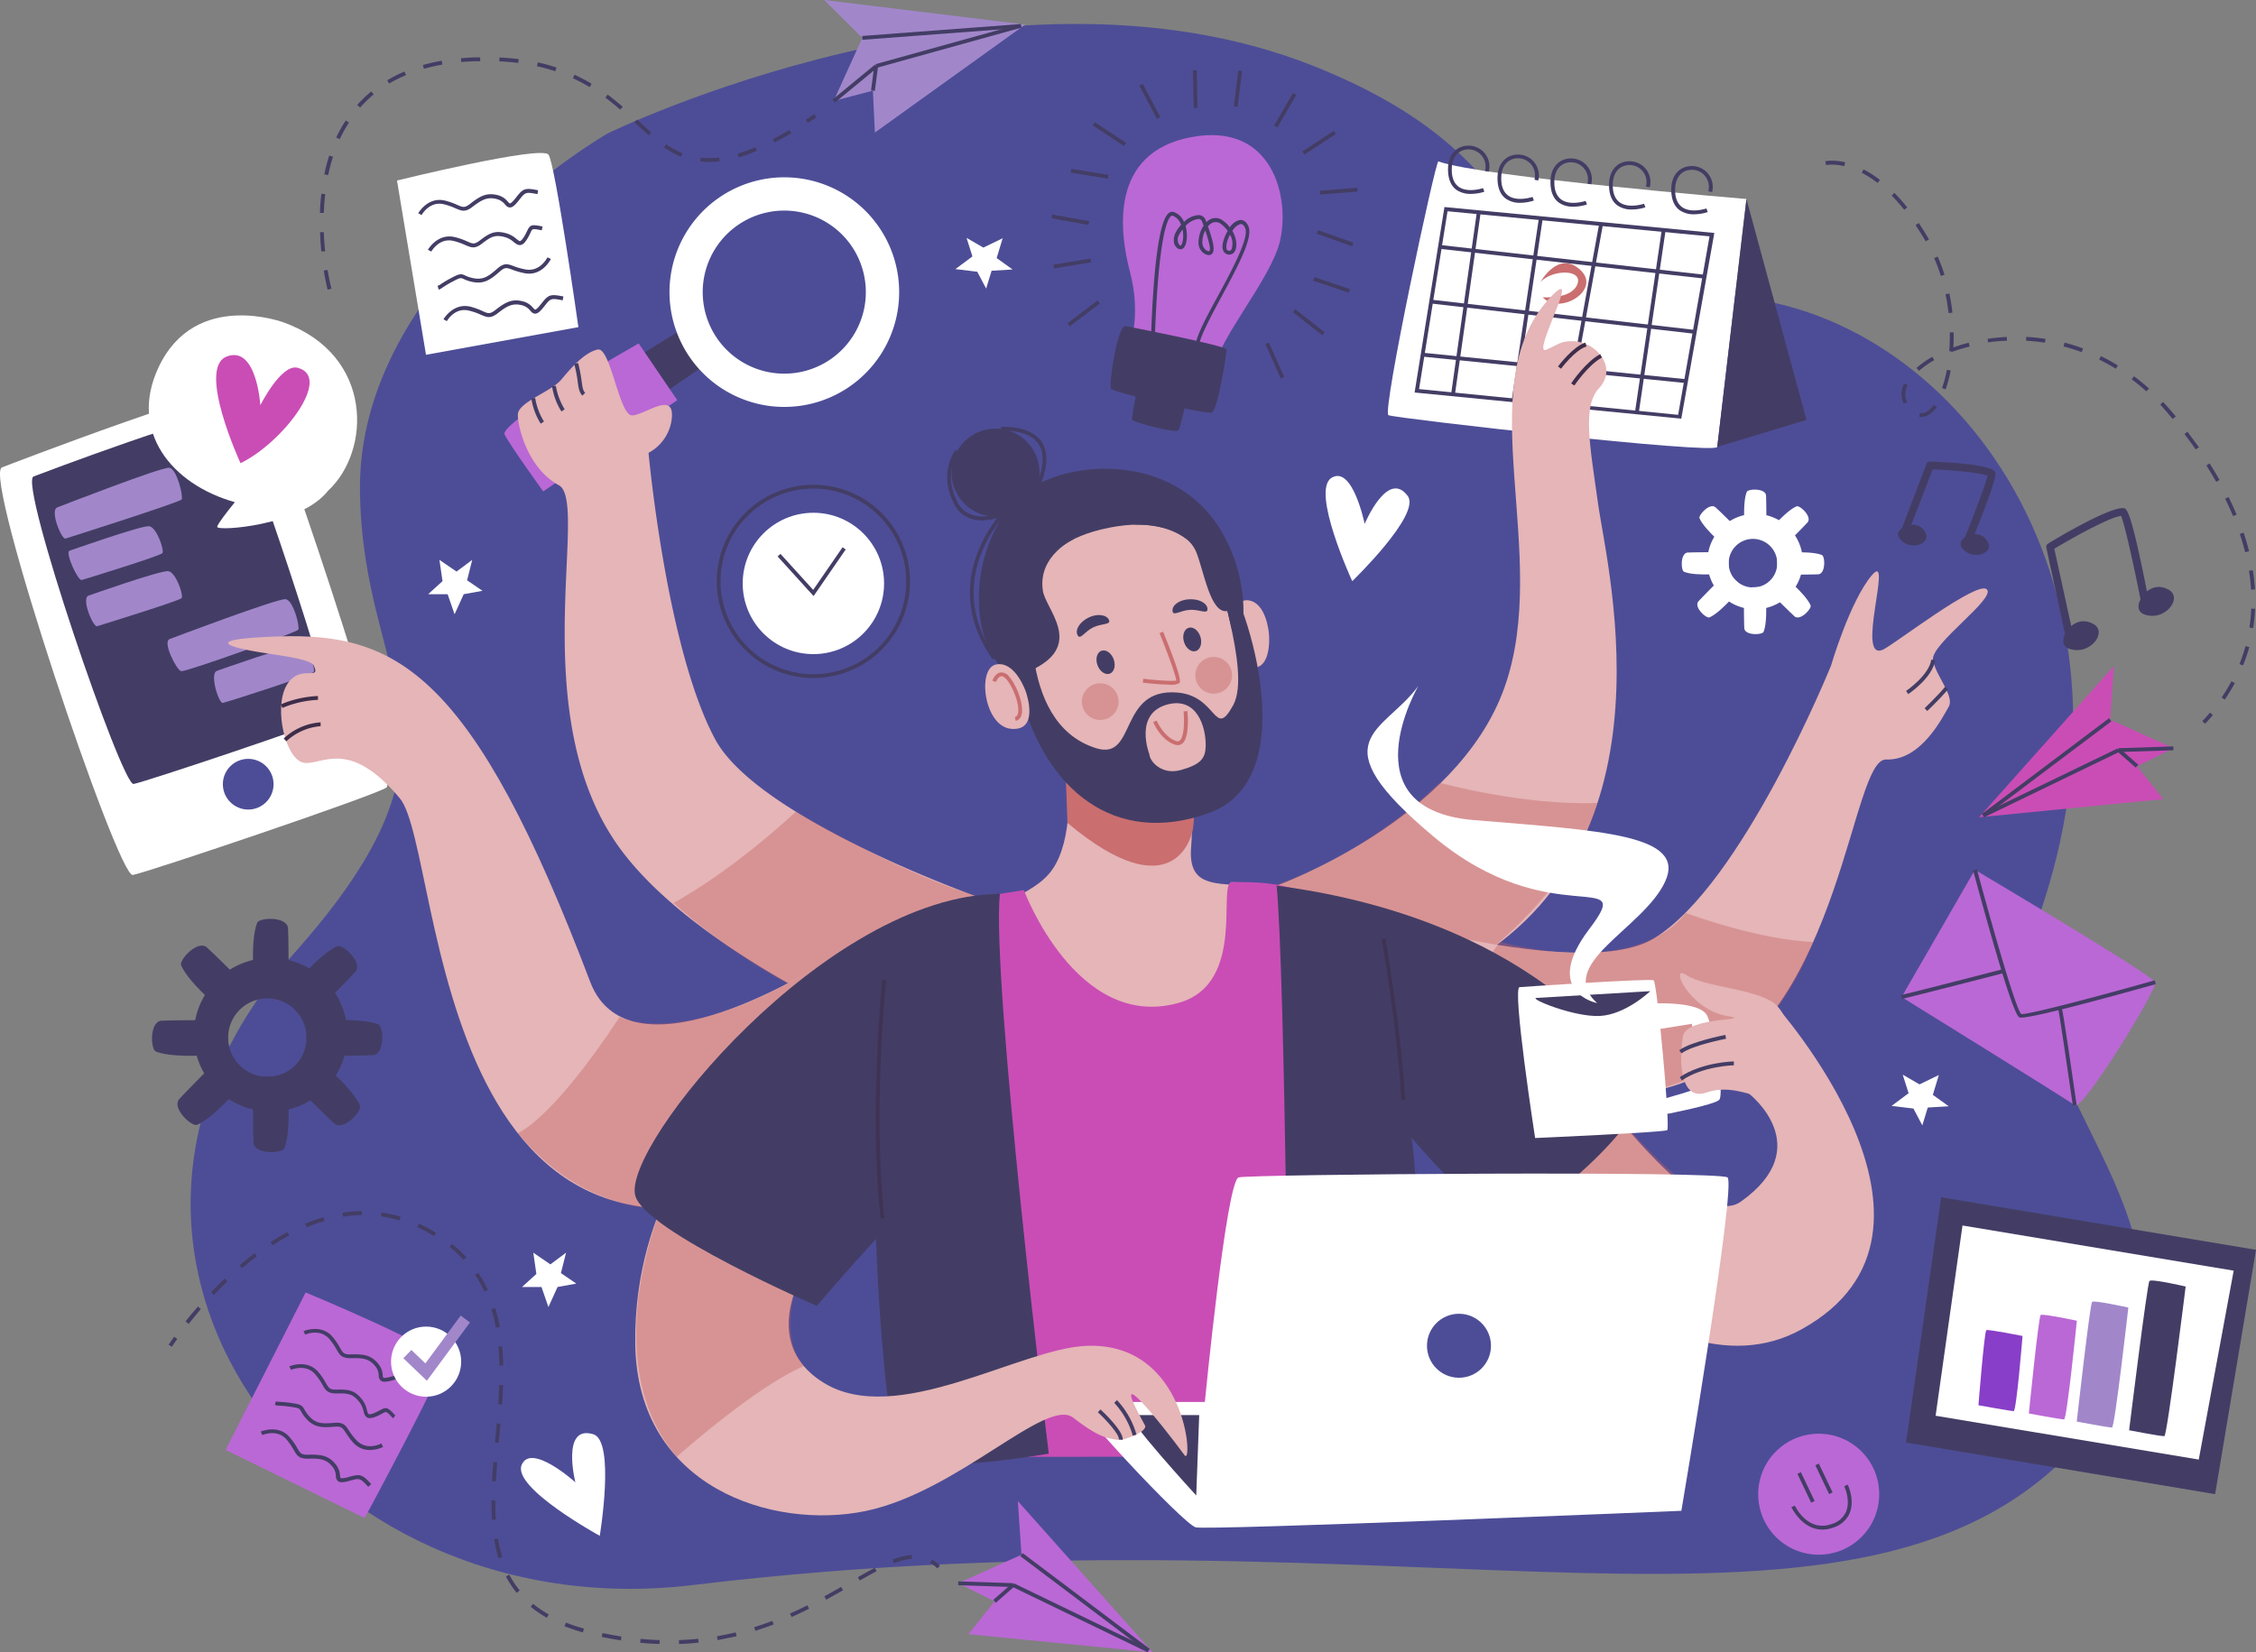 <?xml version="1.0" encoding="UTF-8"?> <svg xmlns="http://www.w3.org/2000/svg" viewBox="0 0 587.25 430.19"><rect x="0" y="0" width="587.25" height="430.19" fill="#808080" stroke="none"/> <defs> <style> .cls-1 { fill: #4d4d97; } .cls-2 { fill: #fff; } .cls-3 { fill: #433d65; } .cls-4 { fill: #ca6e70; } .cls-5 { fill: #ba68d5; } .cls-6 { fill: #883ec8; } .cls-7 { fill: #a187ca; } .cls-8 { fill: #ca4db5; } .cls-9 { fill: #e5b5b7; } .cls-10 { fill: #3e2d4a; } .cls-11 { fill: #c05c5d; opacity: 0.38; } .cls-12 { fill: #3f3354; } </style> </defs> <g id="Слой_2" data-name="Слой 2"> <g id="OBJECTS"> <path class="cls-1" d="M158.17,34.74S260.43-15.3,342,17.21c67.69,27,41.23,61.63,100.93,59.82S561.57,145.6,531.63,236c-15.58,47,56.47,86,10.71,138.5-56.85,65.25-173,15.39-362,38.17-99.57,12-172.27-87.66-104-164.23,50.37-56.45,17.83-68.6,17.36-120.95C93.27,71.94,158.17,34.74,158.17,34.74Z"></path> <g> <g> <path class="cls-2" d="M454.61,51.81,447,116.35c-.24,2.09-83.84-7.45-85.58-8.25s12.25-66.35,13-66.08C385.78,46.11,454.61,51.81,454.61,51.81Z"></path> <polygon class="cls-3" points="470.25 109.33 454.61 51.81 447.02 116.35 470.25 109.33"></polygon> <path class="cls-3" d="M382.88,50.48a6.43,6.43,0,0,1-3.68-1c-1.47-1-2.23-2.78-2.27-5.22-.06-3.72,1.81-5.23,2.93-5.8a5.55,5.55,0,0,1,5.75.59,5.46,5.46,0,0,1,1.93,5.65l-1-.19a4.44,4.44,0,0,0-6.24-5.16c-1.58.8-2.43,2.54-2.39,4.9,0,2.09.65,3.57,1.84,4.41,2.37,1.65,6.26.33,6.3.31l.33.95A11.77,11.77,0,0,1,382.88,50.48Z"></path> <path class="cls-3" d="M395.76,52.8a6.33,6.33,0,0,1-3.67-1c-1.47-1-2.24-2.78-2.28-5.21-.06-3.73,1.81-5.24,2.94-5.81a5.55,5.55,0,0,1,5.75.59A5.49,5.49,0,0,1,400.42,47l-1-.2a4.44,4.44,0,0,0-6.24-5.15c-1.58.8-2.43,2.53-2.39,4.89,0,2.09.66,3.58,1.85,4.41,2.36,1.65,6.26.33,6.3.32l.33.94A11.79,11.79,0,0,1,395.76,52.8Z"></path> <path class="cls-3" d="M409.56,53.81a6.34,6.34,0,0,1-3.68-1c-1.47-1-2.24-2.78-2.28-5.21-.06-3.73,1.82-5.24,2.94-5.81a5.55,5.55,0,0,1,5.75.59A5.44,5.44,0,0,1,414.21,48l-1-.2A4.44,4.44,0,0,0,407,42.68c-1.58.79-2.43,2.53-2.39,4.89,0,2.09.66,3.58,1.85,4.41,2.37,1.66,6.26.33,6.3.32l.33.94A11.77,11.77,0,0,1,409.56,53.81Z"></path> <path class="cls-3" d="M424.8,54.54a6.34,6.34,0,0,1-3.68-1c-1.47-1-2.24-2.78-2.28-5.21-.06-3.73,1.82-5.24,2.94-5.81a5.58,5.58,0,0,1,5.75.59,5.47,5.47,0,0,1,1.92,5.66l-1-.2a4.44,4.44,0,0,0-6.24-5.15c-1.58.79-2.43,2.53-2.39,4.89,0,2.09.66,3.58,1.85,4.41,2.36,1.65,6.26.33,6.3.32l.33.94A11.77,11.77,0,0,1,424.8,54.54Z"></path> <path class="cls-3" d="M441,55.79a6.41,6.41,0,0,1-3.68-1c-1.47-1-2.24-2.79-2.28-5.22-.06-3.73,1.82-5.23,2.94-5.8a5.55,5.55,0,0,1,5.75.58A5.46,5.46,0,0,1,445.68,50l-1-.2a4.48,4.48,0,0,0-1.54-4.66,4.53,4.53,0,0,0-4.7-.49c-1.58.8-2.42,2.54-2.39,4.89,0,2.1.66,3.58,1.85,4.41,2.36,1.66,6.26.33,6.3.32l.33.95A12.14,12.14,0,0,1,441,55.79Z"></path> <path class="cls-3" d="M437.65,109l-69.42-6.81L376,53.9l70.25,6.75Zm-68.26-7.7L436.83,108,445,61.54,376.8,55Z"></path> <rect class="cls-3" x="359.1" y="78.79" width="47.59" height="1" transform="matrix(0.14, -0.99, 0.99, 0.14, 249.49, 446.85)"></rect> <rect class="cls-3" x="405.55" y="83.15" width="48.03" height="1" transform="translate(284.36 496.49) rotate(-81.64)"></rect> <rect class="cls-3" x="388.44" y="81.49" width="48.1" height="1" transform="translate(257.76 473.05) rotate(-79.66)"></rect> <rect class="cls-3" x="373.53" y="80.04" width="47.97" height="1" transform="translate(259.2 461.81) rotate(-81.51)"></rect> <rect class="cls-3" x="408.75" y="33.5" width="1" height="69.32" transform="translate(295.76 467.22) rotate(-83.58)"></rect> <rect class="cls-3" x="406.34" y="47.92" width="1" height="69.07" transform="translate(278.53 477.24) rotate(-83.45)"></rect> <rect class="cls-3" x="404.1" y="61.33" width="1" height="68.9" transform="translate(268.85 488.78) rotate(-84.26)"></rect> </g> <path class="cls-4" d="M401,73.4s4.66-8.4,10.36-3.14-5.54,12-9.78,7.12c0,0,7.4.65,9-3.34S404.25,70.05,401,73.4Z"></path> </g> <g> <path class="cls-3" d="M180.05,84.26s-29.45,17.48-28.55,19.42,6.11,9,6.11,9l28.56-19.42Z"></path> <path class="cls-5" d="M166.25,89.41s-36.51,20.63-34.9,23.74,10.05,14.78,10.05,14.78l34.9-23.74Z"></path> <path class="cls-2" d="M228.87,59.23A29.89,29.89,0,1,0,221,100.75,29.88,29.88,0,0,0,228.87,59.23ZM186.6,88a21.23,21.23,0,1,1,29.49,5.61A21.24,21.24,0,0,1,186.6,88Z"></path> </g> <g> <path class="cls-2" d="M103.34,47s37.68-9.29,39.45-6.72,7.77,44.89,7.77,44.89l-39.67,7.2Z"></path> <path class="cls-3" d="M109.74,56l-.87-.49s2.48-4.36,6.94-3.29a18,18,0,0,1,3.25,1.14c1.4.61,1.87.82,3.27-.26,2.57-2,4.36-3.13,7.48-2.22a4.87,4.87,0,0,1,2.35,1.59c.23.24.45.5.59.49s.53-.2,1.49-1.42c1.91-2.44,2.28-2.72,5.84-2l-.18,1c-3.1-.59-3.13-.55-4.81,1.59-1.06,1.35-1.69,1.86-2.3,1.88s-1-.38-1.36-.81a4,4,0,0,0-1.9-1.31c-2.72-.79-4.21.21-6.59,2-1.87,1.44-2.78,1-4.29.38a17.39,17.39,0,0,0-3.07-1.08C111.86,52.27,109.83,55.82,109.74,56Z"></path> <path class="cls-3" d="M116.32,83.61l-.88-.48s2.48-4.36,7-3.29A18,18,0,0,1,125.63,81c1.4.62,1.88.83,3.27-.25,2.58-2,4.37-3.13,7.48-2.22a4.9,4.9,0,0,1,2.36,1.59c.22.24.46.5.58.49s.53-.2,1.49-1.42c1.92-2.44,2.29-2.72,5.85-2l-.19,1c-3.1-.6-3.13-.55-4.81,1.59-1.06,1.35-1.69,1.86-2.3,1.88s-1-.38-1.36-.82a4,4,0,0,0-1.9-1.3c-2.72-.79-4.2.21-6.59,2.05-1.87,1.44-2.77,1-4.28.38a16.49,16.49,0,0,0-3.08-1.08C118.43,79.92,116.4,83.46,116.32,83.61Z"></path> <path class="cls-3" d="M112.27,65.5l-.88-.48s2.48-4.36,7-3.29a18,18,0,0,1,3.24,1.13c1.4.62,1.87.83,3.27-.25,2.59-2,4-2.72,7.07-1.82a6.88,6.88,0,0,1,2.42,1.38c.43.34.81.65,1,.59s.63-.37,1.33-1.64c.21-.4.37-.74.5-1,.78-1.68,1.19-1.71,4-1.16l-.19,1c-2.44-.47-2.44-.47-2.93.6-.14.3-.3.65-.53,1.07-.76,1.39-1.34,2-2,2.15s-1.27-.31-1.88-.79a5.89,5.89,0,0,0-2.07-1.2c-2.69-.78-3.77-.21-6.18,1.65-1.87,1.44-2.77,1-4.28.38a16.76,16.76,0,0,0-3.08-1.08C114.39,61.81,112.35,65.35,112.27,65.5Z"></path> <path class="cls-3" d="M114.2,75.4l-.3-1a2,2,0,0,0,.71-.32,26.62,26.62,0,0,1,3.07-1.82c2-1.07,2.42-1,3.46-.51a8.39,8.39,0,0,0,1.87.63c2.77.63,4.19-.47,6.45-2.45,1.77-1.56,2.71-1.22,4.25-.65a17,17,0,0,0,3.14.88c3.79.66,5.63-3.12,5.65-3.16l.9.43s-2.19,4.51-6.72,3.72a19,19,0,0,1-3.31-.93c-1.44-.53-1.92-.71-3.25.46-2.44,2.14-4.16,3.39-7.33,2.68a9.64,9.64,0,0,1-2.06-.7c-.76-.34-.92-.41-2.58.48a28.84,28.84,0,0,0-3,1.75A2.69,2.69,0,0,1,114.2,75.4Z"></path> </g> <g> <path class="cls-5" d="M79.56,336.49s35.85,14.88,35.75,18-20.38,40.74-20.38,40.74l-36.2-17.74Z"></path> <path class="cls-3" d="M107,360.94c-2.14-2.32-2.19-2.31-4.81-1.58-1.65.46-2.46.49-3,.15a1.85,1.85,0,0,1-.61-1.46,4,4,0,0,0-.75-2.18c-1.72-2.25-3.51-2.33-6.52-2.26-2.36,0-2.86-.81-3.68-2.23a16.92,16.92,0,0,0-1.83-2.7c-2.47-2.92-6.21-1.27-6.36-1.2l-.42-.91s4.58-2,7.54,1.47a17.38,17.38,0,0,1,1.94,2.84c.76,1.33,1,1.79,2.78,1.73,3.25-.07,5.37.07,7.34,2.66a4.94,4.94,0,0,1,1,2.67c0,.33.07.67.17.74s.55.16,2.05-.26c3-.82,3.45-.83,5.91,1.84Z"></path> <path class="cls-3" d="M95.85,387.09c-2.14-2.31-2.19-2.3-4.81-1.57-1.66.46-2.46.49-3,.15a1.81,1.81,0,0,1-.61-1.46,3.94,3.94,0,0,0-.75-2.18c-1.72-2.26-3.51-2.33-6.52-2.26-2.37,0-2.86-.81-3.68-2.24a17.38,17.38,0,0,0-1.83-2.69c-2.48-2.94-6.33-1.22-6.36-1.21l-.42-.91s4.58-2,7.54,1.48A18.05,18.05,0,0,1,77.38,377c.76,1.33,1,1.78,2.78,1.74,3.25-.07,5.37.07,7.34,2.65a5,5,0,0,1,1,2.68c0,.33.07.67.17.74s.55.16,2.05-.26c3-.83,3.45-.83,5.91,1.84Z"></path> <path class="cls-3" d="M102.29,369.24c-1.68-1.82-1.68-1.82-2.72-1.26-.28.16-.63.35-1.06.55-1.43.67-2.27.83-2.89.54s-.84-1-1-1.75a6.09,6.09,0,0,0-1-2.19c-1.7-2.24-2.91-2.41-6-2.34-2.38,0-2.85-.81-3.67-2.24a16.86,16.86,0,0,0-1.84-2.69c-2.47-2.94-6.32-1.23-6.36-1.21l-.42-.91c.05,0,4.59-2,7.54,1.48a17.38,17.38,0,0,1,1.94,2.83c.76,1.33,1,1.78,2.79,1.74,3.27-.07,4.8.15,6.77,2.73a6.71,6.71,0,0,1,1.12,2.54c.15.54.27,1,.5,1.1s.73.08,2-.53c.42-.2.74-.38,1-.52,1.63-.89,2-.67,3.93,1.45Z"></path> <path class="cls-3" d="M96.29,377.51a5.65,5.65,0,0,1-4.22-1.79A17.85,17.85,0,0,1,90,373c-.84-1.28-1.13-1.71-2.89-1.56-3.24.28-5.36.27-7.49-2.19a9.77,9.77,0,0,1-1.25-1.79c-.41-.72-.49-.87-2.35-1.14a27.74,27.74,0,0,0-3.43-.35,2.51,2.51,0,0,1-1.06-.22l.32-.94a1.7,1.7,0,0,0,.76.16,28.17,28.17,0,0,1,3.55.36c2.24.32,2.52.65,3.08,1.64a9,9,0,0,0,1.14,1.63c1.86,2.14,3.64,2.1,6.65,1.84,2.34-.2,2.9.63,3.8,2a16.76,16.76,0,0,0,2,2.57c2.65,2.77,6.28.89,6.43.81l.47.88A7.92,7.92,0,0,1,96.29,377.51Z"></path> </g> <g> <path class="cls-3" d="M70.45,249.4a20,20,0,1,0,20,20A20,20,0,0,0,70.45,249.4Zm-.68,30.92a10.19,10.19,0,1,1,10-10.18A10.08,10.08,0,0,1,69.77,280.32Z"></path> <path class="cls-3" d="M66.37,259s-1.52-13.8.6-18.8c.57-1.32,7.58-1.67,8,1.36.12.81.33,16.83-.12,17.13S66.37,259,66.37,259Z"></path> <path class="cls-3" d="M74.61,280.19S76.13,294,74,299c-.56,1.32-7.58,1.66-8-1.36-.12-.81-.33-16.83.12-17.14S74.61,280.19,74.61,280.19Z"></path> <path class="cls-3" d="M74.17,259.17s8.68-10.83,13.72-12.86c1.34-.54,6.54,4.18,4.7,6.62-.49.65-11.66,12.13-12.2,12S74.17,259.17,74.17,259.17Z"></path> <path class="cls-3" d="M65,280s-8.68,10.82-13.72,12.86c-1.33.54-6.54-4.18-4.7-6.62.49-.66,11.67-12.14,12.2-12S65,280,65,280Z"></path> <path class="cls-3" d="M80.87,274.17s10.82,8.68,12.86,13.72c.54,1.33-4.18,6.54-6.62,4.7-.66-.49-12.14-11.67-12-12.2S80.87,274.17,80.87,274.17Z"></path> <path class="cls-3" d="M60,265s-10.83-8.69-12.86-13.72c-.54-1.34,4.18-6.54,6.62-4.71.65.5,12.13,11.67,12,12.21S60,265,60,265Z"></path> <path class="cls-3" d="M59.34,274.36s-13.79,1.51-18.79-.61c-1.33-.56-1.67-7.58,1.35-8,.81-.11,16.84-.33,17.14.13S59.34,274.36,59.34,274.36Z"></path> <path class="cls-3" d="M79.74,266.12s13.8-1.52,18.8.6c1.32.56,1.67,7.58-1.36,8-.81.11-16.83.33-17.13-.13S79.74,266.12,79.74,266.12Z"></path> </g> <g> <path class="cls-2" d="M456.86,133.78a12.42,12.42,0,1,0,12.42,12.42A12.42,12.42,0,0,0,456.86,133.78Zm-.43,19.16a6.32,6.32,0,1,1,6.19-6.32A6.25,6.25,0,0,1,456.43,152.94Z"></path> <path class="cls-2" d="M454.33,139.71s-.94-8.55.37-11.65c.35-.82,4.7-1,5,.84.07.5.21,10.43-.07,10.62A51.41,51.41,0,0,1,454.33,139.71Z"></path> <path class="cls-2" d="M459.43,152.85s.94,8.55-.37,11.65c-.35.82-4.7,1-5-.84-.08-.5-.21-10.43.07-10.62A51.32,51.32,0,0,1,459.43,152.85Z"></path> <path class="cls-2" d="M459.16,139.83s5.38-6.71,8.5-8c.83-.34,4,2.59,2.92,4.1-.31.41-7.23,7.52-7.57,7.45A50.91,50.91,0,0,1,459.16,139.83Z"></path> <path class="cls-2" d="M453.48,152.73s-5.38,6.71-8.5,8c-.83.34-4.05-2.59-2.92-4.1.31-.4,7.23-7.52,7.57-7.45A50.91,50.91,0,0,1,453.48,152.73Z"></path> <path class="cls-2" d="M463.31,149.12s6.71,5.38,8,8.5c.33.83-2.59,4-4.11,2.92-.4-.31-7.51-7.23-7.45-7.57S463.31,149.12,463.31,149.12Z"></path> <path class="cls-2" d="M450.4,143.44s-6.7-5.38-8-8.5c-.33-.83,2.59-4.05,4.11-2.91.4.3,7.52,7.23,7.45,7.56S450.4,143.44,450.4,143.44Z"></path> <path class="cls-2" d="M450,149.24s-8.54.94-11.64-.38c-.82-.34-1-4.69.84-5,.5-.07,10.43-.2,10.62.08S450,149.24,450,149.24Z"></path> <path class="cls-2" d="M462.61,144.13s8.55-.94,11.65.38c.82.35,1,4.69-.84,5-.5.07-10.43.2-10.62-.08A51.32,51.32,0,0,1,462.61,144.13Z"></path> </g> <g> <path class="cls-3" d="M539,168a1,1,0,0,1-1-.79l-5.33-24.62a1,1,0,0,1,.46-1.06c1.58-1,15.34-9.24,19.41-9.24h.17c.91.06,2,.13,6.91,25.57a1,1,0,0,1-2,.38c-1.71-8.8-4.45-21.53-5.5-23.93-2.9.37-11.77,5.2-17.37,8.56L540,166.83a1,1,0,0,1-.76,1.19Z"></path> <path class="cls-3" d="M538.08,164.11s2.75-4,6.91-1.62c3.4,2-.31,7.15-4.78,6.76C534.76,168.78,538.08,164.11,538.08,164.11Z"></path> <path class="cls-3" d="M557.67,155.18s2.75-4,6.9-1.62c3.4,2-.3,7.15-4.77,6.76C554.35,159.84,557.67,155.18,557.67,155.18Z"></path> </g> <g> <path class="cls-3" d="M511.84,142.65a1,1,0,0,1-.38-.07,1,1,0,0,1-.55-1.31c2.95-7.23,6-15.29,6.44-17.39-2.07-.86-9.14-1.48-14.27-1.68l-6.64,17.31a1,1,0,0,1-1.29.58,1,1,0,0,1-.57-1.29l6.89-18a1,1,0,0,1,1-.64c2.35.08,14.17.56,16.53,2.33.72.54,1.34,1-6.2,19.53A1,1,0,0,1,511.84,142.65Z"></path> <path class="cls-3" d="M496.14,136.89s3.44-1.43,5.1,1.85c1.35,2.69-3.19,4.45-5.89,2.33C492.06,138.49,496.14,136.89,496.14,136.89Z"></path> <path class="cls-3" d="M512.41,139.37s3.44-1.43,5.09,1.85c1.36,2.69-3.18,4.45-5.88,2.33C508.33,141,512.41,139.37,512.41,139.37Z"></path> </g> <g> <path class="cls-5" d="M514.09,226.46,495,259.58s43,26.64,45.08,28.17,21.5-30.18,20.94-32S514.09,226.46,514.09,226.46Z"></path> <path class="cls-3" d="M526.11,264.94a1.18,1.18,0,0,1-.44-.06c-1.86-.77-9-27-12.06-38.29l1-.26c3.71,13.93,10.13,36.47,11.52,37.66,1.53.35,22.14-5.17,34.76-8.76l.27,1C555.81,257.7,530.16,264.94,526.11,264.94Z"></path> <path class="cls-3" d="M495.09,260.07l-.23-1c3.85-.89,26.35-6.7,26.57-6.76l.25,1C521.46,253.37,498.94,259.18,495.09,260.07Z"></path> <path class="cls-3" d="M539.57,287.82c-1.4-9.7-3.56-24.42-3.82-25.23l.46-.15-.13-.53.4.07c.24.17.43.29,4.08,25.7Z"></path> </g> <g> <path class="cls-3" d="M44.73,350.64l-.84-.55s.5-.76,1.44-2.07l.81.59C45.22,349.88,44.73,350.63,44.73,350.64Z"></path> <path class="cls-3" d="M171.69,428c-1.66,0-3.36-.15-5.05-.31l.1-1c1.67.16,3.34.26,5,.31Zm5.06,0,0-1c1.65-.06,3.33-.17,5-.34l.1,1C180.12,427.83,178.42,428,176.75,428Zm-15.12-.92c-1.64-.26-3.31-.56-5-.91l.21-1c1.64.35,3.29.65,4.91.9ZM186.8,427l-.17-1c1.62-.28,3.27-.62,4.88-1l.24,1C190.11,426.34,188.45,426.68,186.8,427Zm-35.06-2a48.16,48.16,0,0,1-4.8-1.62l.37-.93A46.37,46.37,0,0,0,152,424Zm44.88-.41-.3-.95c1.54-.49,3.13-1,4.71-1.64l.36.93C199.79,423.53,198.18,424.09,196.62,424.58Zm-54.27-3.4a28.81,28.81,0,0,1-4.21-2.87l.63-.77a29,29,0,0,0,4.07,2.77Zm63.71-.19-.41-.91c1.47-.65,3-1.38,4.52-2.15l.45.9C209.07,419.6,207.54,420.33,206.06,421Zm9-4.51-.48-.88c1.52-.83,3-1.66,4.37-2.46l.5.87C218.07,414.81,216.6,415.64,215.08,416.48Zm-80.56-1.79a24.76,24.76,0,0,1-2.8-4.27l.88-.46a24.42,24.42,0,0,0,2.7,4.1Zm89.3-3.2-.49-.87c1.83-1.05,3.19-1.8,4.41-2.44l.46.88C227,409.69,225.65,410.44,223.82,411.49Zm8.89-4.51-.36-.94a17.34,17.34,0,0,1,5-1.21l.07,1A16,16,0,0,0,232.71,407ZM129.78,405.7a35.7,35.7,0,0,1-1.15-5l1-.16a34.76,34.76,0,0,0,1.13,4.82Zm-1.71-10c-.09-1.37-.13-2.85-.13-4.38v-.68h1v.67c0,1.51,0,3,.13,4.32Zm1-10.05-1,0c.08-1.51.19-3.15.34-5l1,.08C129.3,382.52,129.19,384.15,129.11,385.65Zm.77-10-1-.09.08-.95c.13-1.34.25-2.7.37-4.05l1,.09c-.11,1.35-.24,2.71-.36,4.05Zm.85-10-1-.06c.12-1.82.2-3.46.26-5l1,0C130.93,362.14,130.85,363.79,130.73,365.61Zm-.7-10.06c0-1.74-.11-3.42-.25-5l1-.09c.14,1.59.23,3.29.26,5Zm-.91-9.92a42.46,42.46,0,0,0-1.17-4.82l1-.29a41.82,41.82,0,0,1,1.19,4.93Zm-80-1-.78-.63c1-1.3,2.13-2.6,3.24-3.88l.75.66C51.27,342,50.19,343.34,49.16,344.63Zm6.58-7.55-.72-.69c1.18-1.23,2.38-2.43,3.58-3.57l.69.73C58.1,334.67,56.91,335.86,55.74,337.08Zm70.44-.89a32.9,32.9,0,0,0-2.44-4.3l.83-.56a32.59,32.59,0,0,1,2.51,4.44ZM63,330.2l-.65-.76c1.31-1.12,2.64-2.19,3.95-3.17l.6.8C65.61,328,64.29,329.09,63,330.2ZM120.67,328a34.3,34.3,0,0,0-3.63-3.36l.62-.78a34.36,34.36,0,0,1,3.74,3.46ZM71,324.21l-.55-.84c1.45-.94,2.92-1.8,4.36-2.58l.48.88C73.86,322.43,72.41,323.29,71,324.21Zm42-2.38q-.87-.54-1.8-1.05c-.85-.47-1.72-.9-2.57-1.3l.41-.91c.88.41,1.77.85,2.64,1.34.63.34,1.25.7,1.84,1.07Zm-33.21-2.3-.39-.92a45.06,45.06,0,0,1,4.79-1.7l.28,1A44.42,44.42,0,0,0,79.77,319.53Zm24.2-1.79a33.89,33.89,0,0,0-4.83-1.06l.14-1a34.61,34.61,0,0,1,5,1.09Zm-14.69-1-.15-1a34.81,34.81,0,0,1,5.07-.43v1A35.89,35.89,0,0,0,89.28,316.78Z"></path> <path class="cls-3" d="M244,408.34a9.88,9.88,0,0,0-1.88-1.45l.51-.86a10.05,10.05,0,0,1,2.06,1.6Z"></path> </g> <path class="cls-3" d="M85.28,75.44c0-.08-.5-1.91-1-5l1-.16c.48,3,1,4.85,1,4.87Zm-1.64-10c-.16-1.68-.28-3.37-.33-5l1,0c0,1.62.17,3.29.33,5Zm.66-10-1,0c0-1.71.18-3.4.36-5l1,.11C84.47,52.12,84.35,53.78,84.3,55.47Zm1.12-9.85-1-.2a47.67,47.67,0,0,1,1.27-4.88l1,.3A45.73,45.73,0,0,0,85.42,45.62Zm99.13-3.42a19.51,19.51,0,0,1-2.31-.13l.12-1a19.68,19.68,0,0,0,2.19.12h0a22.06,22.06,0,0,0,2.66-.16l.13,1a22.33,22.33,0,0,1-2.79.17ZM192.31,41,192,40a44.39,44.39,0,0,0,4.65-1.69l.39.93A48.7,48.7,0,0,1,192.31,41Zm-15-.18a23.83,23.83,0,0,1-4.46-2.44l.57-.83a22.49,22.49,0,0,0,4.27,2.35Zm24.3-3.69-.46-.89c1.39-.72,2.86-1.53,4.35-2.4l.51.86C204.5,35.56,203,36.37,201.61,37.1ZM88.43,36.23l-.91-.42A36.42,36.42,0,0,1,90,31.37l.84.54A35.8,35.8,0,0,0,88.43,36.23Zm80.45-1c-1.16-1-2.3-2.05-3.5-3.15l-.23-.21.68-.74.23.21c1.2,1.1,2.33,2.14,3.47,3.13Zm41.4-3.2-.54-.85c.73-.46,1.46-.94,2.21-1.45l.56.84Zm-48.84-3.49c-1.36-1.18-2.63-2.2-3.86-3.12l.6-.8c1.25.94,2.53,2,3.92,3.17ZM93.75,28,93,27.32a31.86,31.86,0,0,1,3.64-3.52l.64.77A31.6,31.6,0,0,0,93.75,28Zm59.74-5.32a46.77,46.77,0,0,0-4.36-2.31l.42-.91A44.35,44.35,0,0,1,154,21.81Zm-52.19-.91-.51-.86a35.91,35.91,0,0,1,4.51-2.28l.39.93A34,34,0,0,0,101.3,21.75Zm43.24-3.22a47.5,47.5,0,0,0-4.76-1.31l.22-1a49.52,49.52,0,0,1,4.86,1.34Zm-34.19-.62-.28-1c1.57-.44,3.22-.82,4.92-1.12l.17,1A49.06,49.06,0,0,0,110.35,17.91Zm24.56-1.54c-1.58-.2-3.24-.34-4.93-.42l.05-1c1.71.08,3.4.23,5,.43Zm-14.84-.22-.09-1c1.14-.11,2.32-.18,3.51-.23l1.51,0,0,1-1.49,0C122.36,16,121.19,16.05,120.07,16.15Z"></path> <g> <path class="cls-3" d="M505.3,311.71l-9.15,63.86L576.61,389l10.64-63.61Z"></path> <path class="cls-2" d="M510.85,319.06l-7,49.53L572.35,380l9.09-49.18Z"></path> <path class="cls-6" d="M515,365.86s1.53-19.28,2.06-19.55,9.42,1.51,9.42,1.51-1.58,19.57-2.31,19.57S515,365.86,515,365.86Z"></path> <path class="cls-7" d="M540.59,370.11s3.44-30.69,4-31.17,9.43,1.48,9.43,1.48-3.52,31.16-4.25,31.23S540.59,370.11,540.59,370.11Z"></path> <path class="cls-5" d="M528.12,368s2.53-25.27,3.08-25.65,9.42,1.5,9.42,1.5-2.59,25.65-3.32,25.69S528.12,368,528.12,368Z"></path> <path class="cls-3" d="M554.22,372.37s4.71-38.25,5.29-38.87,9.43,1.45,9.43,1.45-4.8,38.84-5.54,38.95S554.22,372.37,554.22,372.37Z"></path> </g> <g> <polygon class="cls-7" points="214.54 0 224.46 9.85 217 26.29 227.22 23.59 227.74 34.51 266.88 6.39 214.54 0"></polygon> <rect class="cls-3" x="224.4" y="7.79" width="41.42" height="1" transform="translate(0.07 18.46) rotate(-4.31)"></rect> <rect class="cls-3" x="215.37" y="21.25" width="14.31" height="1" transform="translate(36.89 146.37) rotate(-39.45)"></rect> <rect class="cls-3" x="227.34" y="11.47" width="39.14" height="1" transform="translate(5.79 66.48) rotate(-15.52)"></rect> <rect class="cls-3" x="224.41" y="19.9" width="6.44" height="1" transform="translate(177.83 243.45) rotate(-82.53)"></rect> </g> <g> <polygon class="cls-5" points="264.95 390.82 265.9 404.77 249.44 412.2 258.89 416.92 252.08 425.46 300.04 430.19 264.95 390.82"></polygon> <rect class="cls-3" x="281.93" y="396.53" width="1" height="41.42" transform="translate(-220.76 391.58) rotate(-52.99)"></rect> <rect class="cls-3" x="256.09" y="405.28" width="1" height="14.31" transform="translate(-164.03 655.37) rotate(-88.12)"></rect> <rect class="cls-3" x="280.85" y="401.62" width="1" height="39.14" transform="translate(-220.31 491.11) rotate(-64.19)"></rect> <rect class="cls-3" x="258.09" y="414.29" width="6.44" height="1" transform="translate(-208.62 275.14) rotate(-41.24)"></rect> </g> <g> <polygon class="cls-8" points="550.24 173.42 549.29 187.37 565.75 194.79 556.3 199.51 563.11 208.05 515.15 212.78 550.24 173.42"></polygon> <rect class="cls-3" x="512.05" y="199.33" width="41.42" height="1" transform="translate(-13.04 360.69) rotate(-36.98)"></rect> <rect class="cls-3" x="551.45" y="194.53" width="14.31" height="1" transform="translate(-6.17 18.66) rotate(-1.9)"></rect> <rect class="cls-3" x="514.27" y="203.28" width="39.14" height="1" transform="translate(-35.47 252.8) rotate(-25.81)"></rect> <rect class="cls-3" x="553.38" y="194.17" width="1" height="6.44" transform="translate(40.3 483.72) rotate(-48.76)"></rect> </g> <g> <circle class="cls-5" cx="473.42" cy="389.02" r="15.75"></circle> <rect class="cls-3" x="469.62" y="383.07" width="1" height="8.32" transform="translate(-120.94 240.24) rotate(-25.51)"></rect> <rect class="cls-3" x="474.29" y="380.84" width="1" height="8.32" transform="translate(-119.52 242.03) rotate(-25.51)"></rect> <path class="cls-3" d="M474.37,398.23c-5.3,0-8-5.75-8.07-5.82l.91-.42c.13.29,3.38,7.07,9.7,4.76a5.82,5.82,0,0,0,3.65-3.21c1.21-3-.48-6.56-.49-6.59l.9-.43c.08.16,1.89,4,.52,7.4a6.77,6.77,0,0,1-4.24,3.77A8.27,8.27,0,0,1,474.37,398.23Z"></path> </g> <g> <path class="cls-2" d="M.51,121.69s62.84-24.31,66.42-21.11S103.31,203,100.66,205,38.5,227.08,34.57,227.8-4.64,123.66.51,121.69Z"></path> <path class="cls-3" d="M8.74,124.05s48.8-18.59,51.57-16.19,27.86,77.31,25.79,78.77-48.26,16.93-51.32,17.48S4.74,125.55,8.74,124.05Z"></path> <circle class="cls-1" cx="64.61" cy="204.17" r="6.6"></circle> <path class="cls-7" d="M14.89,132.11s27.16-10.58,29.16-10.33,3.71,7.5,3.23,8.25-29.23,9.87-30.23,10.19S12.9,132.88,14.89,132.11Z"></path> <path class="cls-7" d="M44.16,166.38S72.36,155.7,74.36,156s3.76,7.18,3.28,7.93S49,174.76,47.2,174.75C46.15,174.74,42.17,167.16,44.16,166.38Z"></path> <path class="cls-7" d="M18.05,143.4S36.8,136.78,38.8,137s4,6.28,3.49,7-20,6.71-21,7S17,144.06,18.05,143.4Z"></path> <path class="cls-7" d="M56.46,174.66s19.71-7,21.71-6.72,4,6.28,3.49,7S61.72,182,58,183C57,183.26,54.47,175.43,56.46,174.66Z"></path> <path class="cls-7" d="M23.05,155.07s18.75-6.62,20.75-6.37,4,6.28,3.49,7-21,7-22,7.34S21.06,155.84,23.05,155.07Z"></path> <path class="cls-2" d="M74,84S50.79,75.17,41.22,95.74c-7.69,16.51,3.39,30.36,19.92,35-2,2.44-4.47,5.65-4.61,6.41-.24,1.26,21.82-.3,28.85-9.37h0C96.61,117.42,97.32,92.56,74,84Z"></path> <path class="cls-8" d="M62.61,120.59S51.18,95.87,59,92.83s8.77,12.66,8.77,12.66,5.44-10.85,9.7-9.74C86.73,98.14,73.46,115.36,62.61,120.59Z"></path> </g> <g> <g> <path class="cls-5" d="M293.83,91.09s3.41-8.59.35-20.13c-2.82-10.64-5.41-31.21,15.85-35.25s25.81,15.69,23.17,27c-2.32,9.94-16.14,25.55-17.18,33.55Z"></path> <path class="cls-3" d="M293,84.89S319.3,90,319.3,91s-2.25,15.56-3.8,16.35-25.57-5.26-26.28-6.11S290.88,84.46,293,84.89Z"></path> <path class="cls-3" d="M297.83,95.84s12.1,2,12,2.79-2.33,12.71-3.13,13.46-11.75-2.16-12-2.79S296.85,95.67,297.83,95.84Z"></path> <path class="cls-3" d="M311.2,91.11c-.62-2.16,2.43-7.82,6-14.37s8.06-15,6.92-17.4c-.53-1.14-1.08-1-1.26-1a3.89,3.89,0,0,0-2.06,1.78c1.15,2,1.28,4.14.66,5.25a1.65,1.65,0,0,1-2.22.74c-.44-.18-1.14-.72-1-2.34a10.09,10.09,0,0,1,1.34-3.65,7.37,7.37,0,0,0-1.72-1.77,2.13,2.13,0,0,0-2.34-.31,3.5,3.5,0,0,0-1.1.9c1.38,3.85,2,6.39,1,7.21-.45.38-1.1.34-1.93-.12A3.38,3.38,0,0,1,312,62.75a7.78,7.78,0,0,1,1.31-4c-.12-.32-.24-.66-.38-1A1,1,0,0,0,312,57a5.62,5.62,0,0,0-3.39,1.82,9.87,9.87,0,0,1,.35,2.47c0,1.48-.32,3.19-1.32,3.55-.37.13-.95.12-1.59-.67s-.72-2.22,0-3.67a8.87,8.87,0,0,1,1.39-1.95,3.68,3.68,0,0,0-2.18-2.38.36.36,0,0,0-.38.07c-2,1.38-3.58,12.81-4.22,30.56,0,.31,0,.52,0,.6l-1-.06,0-.58c.47-13.16,1.67-29.28,4.65-31.34a1.35,1.35,0,0,1,1.27-.2,4.51,4.51,0,0,1,2.62,2.57A5.93,5.93,0,0,1,312.09,56a2,2,0,0,1,1.77,1.35l.18.48a4.31,4.31,0,0,1,1-.74,3.09,3.09,0,0,1,3.37.4,8.37,8.37,0,0,1,1.72,1.69,4.4,4.4,0,0,1,2.49-1.88c.68-.11,1.63.07,2.33,1.57,1.35,2.89-2.68,10.38-6.95,18.31-3.14,5.82-6.38,11.85-5.88,13.61ZM313.73,60a6.48,6.48,0,0,0-.74,2.79,2.56,2.56,0,0,0,1,2.37c.53.29.76.27.79.23C315.08,65.13,315.09,63.94,313.73,60Zm6.44,1.11a8.27,8.27,0,0,0-.94,2.77c0,.33-.08,1.13.35,1.3a.67.67,0,0,0,1-.3A4.52,4.52,0,0,0,320.17,61.1Zm-12.34-1.36A7.32,7.32,0,0,0,307,61a2.43,2.43,0,0,0-.14,2.59c.24.3.42.38.48.36.23-.09.67-1,.65-2.59A8.14,8.14,0,0,0,307.83,59.74Z"></path> </g> <rect class="cls-3" x="338.47" y="36.69" width="9.8" height="1" transform="translate(35.92 194.55) rotate(-33.29)"></rect> <rect class="cls-3" x="343.55" y="49.26" width="9.8" height="1" transform="translate(-2.86 28.05) rotate(-4.59)"></rect> <rect class="cls-3" x="347.03" y="57.12" width="1" height="9.8" transform="translate(172.52 368.61) rotate(-70.4)"></rect> <rect class="cls-3" x="346.13" y="69.29" width="1" height="9.8" transform="translate(165.48 378.88) rotate(-71.35)"></rect> <rect class="cls-3" x="340.17" y="78.99" width="1" height="9.8" transform="translate(64.2 299.89) rotate(-51.83)"></rect> <rect class="cls-3" x="331.33" y="88.97" width="1" height="9.8" transform="translate(-9.51 142.94) rotate(-23.98)"></rect> <rect class="cls-3" x="329.65" y="28.22" width="9.8" height="1" transform="translate(142.06 303.84) rotate(-59.93)"></rect> <rect class="cls-3" x="298.8" y="21.47" width="1" height="9.8" transform="translate(22.31 142.79) rotate(-27.83)"></rect> <rect class="cls-3" x="288.29" y="30.03" width="1" height="9.8" transform="translate(100.49 256.65) rotate(-56.56)"></rect> <rect class="cls-3" x="283.18" y="41.21" width="1" height="9.8" transform="matrix(0.16, -0.99, 0.99, 0.16, 192.6, 318.7)"></rect> <rect class="cls-3" x="278.1" y="52.3" width="1" height="9.8" transform="translate(172.98 321.28) rotate(-79.8)"></rect> <rect class="cls-3" x="274.23" y="68.08" width="9.8" height="1" transform="translate(-7.43 46.18) rotate(-9.33)"></rect> <rect class="cls-3" x="277.17" y="81.08" width="9.8" height="1" transform="translate(8.04 187.06) rotate(-37.18)"></rect> <rect class="cls-3" x="310.62" y="18.3" width="1" height="9.8" transform="translate(-0.42 6.64) rotate(-1.22)"></rect> <rect class="cls-3" x="317.51" y="22.59" width="9.41" height="1" transform="translate(259.34 339.95) rotate(-82.87)"></rect> </g> <g> <g> <circle class="cls-2" cx="211.73" cy="151.9" r="18.4"></circle> <polygon class="cls-3" points="211.78 155.19 202.42 144.87 203.16 144.2 211.68 153.58 219.32 142.49 220.14 143.06 211.78 155.19"></polygon> </g> <path class="cls-3" d="M211.73,176.53a25.16,25.16,0,1,1,25.16-25.16A25.19,25.19,0,0,1,211.73,176.53Zm0-49.32a24.16,24.16,0,1,0,24.16,24.16A24.19,24.19,0,0,0,211.73,127.21Z"></path> </g> <path class="cls-2" d="M352,151.31s-10.87-23.53-5.39-26.91,8.62,12,8.62,12,6-14.37,11.21-7.27C370,133.92,352,151.31,352,151.31Z"></path> <path class="cls-2" d="M156.12,399.85s-22.74-12.43-20.35-18.41,14,4.48,14,4.48-3.78-15.08,4.67-12.51C160.22,375.16,156.12,399.85,156.12,399.85Z"></path> <polygon class="cls-2" points="115.19 151.3 114.39 145.77 118.84 148.81 122.92 145.77 121.59 151.08 125.59 153.82 120.71 154.7 118.33 159.93 116.52 154.7 111.46 154.7 115.19 151.3"></polygon> <polygon class="cls-2" points="139.62 331.67 138.82 326.14 143.27 329.18 147.35 326.14 146.01 331.45 150.01 334.19 145.13 335.07 142.76 340.29 140.95 335.07 135.89 335.07 139.62 331.67"></polygon> <polygon class="cls-2" points="499.66 282.32 504.69 279.89 503.13 285.05 507.27 288.02 501.81 288.35 500.39 292.99 498.08 288.61 492.39 287.92 496.82 284.62 495.29 279.79 499.66 282.32"></polygon> <polygon class="cls-2" points="255.97 64.46 261 62.03 259.44 67.19 263.58 70.16 258.12 70.49 256.7 75.13 254.39 70.75 248.7 70.06 253.13 66.76 251.6 61.93 255.97 64.46"></polygon> <path class="cls-3" d="M574,188.44l-.73-.69c.7-.72,1.38-1.47,2-2.23l.76.65C575.38,186.94,574.69,187.71,574,188.44Zm5.12-6.28-.82-.57a45.58,45.58,0,0,0,2.56-4.22l.89.47A49.3,49.3,0,0,1,579.1,182.16Zm4.76-8.9-.93-.37a43.57,43.57,0,0,0,1.57-4.68l1,.26A44.84,44.84,0,0,1,583.86,173.26Zm2.65-9.73-1-.16a44.3,44.3,0,0,0,.48-4.92l1,.05A46.55,46.55,0,0,1,586.51,163.53Zm-.56-10a49.36,49.36,0,0,0-.55-4.92l1-.16c.27,1.68.46,3.37.56,5Zm-1.54-9.77c-.4-1.57-.87-3.17-1.4-4.76l1-.32c.54,1.62,1,3.24,1.42,4.84Zm-3.16-9.4c-.62-1.49-1.31-3-2.06-4.52l.9-.44c.76,1.53,1.46,3.07,2.09,4.58Zm-4.38-8.91c-.79-1.4-1.66-2.84-2.56-4.27l.84-.53c.92,1.44,1.79,2.89,2.59,4.31ZM571.55,117c-.92-1.32-1.91-2.68-2.93-4l.79-.61c1,1.36,2,2.73,3,4.06Zm-6-7.93-.22-.27c-1-1.2-2-2.36-3-3.46l.72-.69c1.06,1.12,2.1,2.3,3.1,3.51l.23.28Zm-65.41-.53a3.52,3.52,0,0,1-.56,0l.17-1c1.5.25,2.84-1,3.63-2.14l.81.59C502.94,107.67,501.54,108.56,500.12,108.56Zm-4.6-3.46a5.41,5.41,0,0,1-.58-2.4,6.67,6.67,0,0,1,.7-2.85l.9.43a5.78,5.78,0,0,0-.6,2.42,4.41,4.41,0,0,0,.47,2Zm63.18-3.19c-1.24-1.11-2.53-2.17-3.83-3.14l.6-.8c1.33,1,2.64,2.06,3.9,3.19Zm-52.25-.52-.94-.33a33.55,33.55,0,0,0,1.25-4.76l1,.18A34.32,34.32,0,0,1,506.45,101.39Zm-6.93-4.82-.66-.75A24.75,24.75,0,0,1,503,92.89l.5.87A23.81,23.81,0,0,0,499.52,96.57ZM550.77,96c-1.41-.86-2.87-1.66-4.34-2.38l.44-.9c1.5.73,3,1.55,4.42,2.43Zm-8.89-4.32a48.69,48.69,0,0,0-4.72-1.48l.25-1c1.62.42,3.24.93,4.82,1.51Zm-33.9,0-.09-.22-.49,0c.1-1.28.15-2.6.15-3.93,0-.34,0-.68,0-1l1,0c0,.35,0,.69,0,1,0,1,0,2-.08,2.93a40.59,40.59,0,0,1,4-1.23l.25,1A43.8,43.8,0,0,0,508,91.65Zm24.34-2.46c-1.63-.25-3.28-.42-4.92-.51l.05-1c1.67.09,3.36.27,5,.52Zm-14.8,0-.14-1a49.32,49.32,0,0,1,5-.5l.05,1C520.8,88.74,519.14,88.9,517.52,89.14ZM507.21,81.5c-.18-1.64-.44-3.28-.78-4.88l1-.21c.34,1.63.61,3.31.8,5Zm-2-9.67a46.61,46.61,0,0,0-1.73-4.64l.92-.4a46.15,46.15,0,0,1,1.76,4.74Zm-3.95-9-.19-.33c-.8-1.36-1.62-2.66-2.44-3.88l.83-.56c.83,1.24,1.66,2.56,2.47,3.93l.2.34Zm-5.56-8.2a48.61,48.61,0,0,0-3.28-3.71l.71-.7A48.37,48.37,0,0,1,496.46,54Zm-6.95-7a28.3,28.3,0,0,0-4.12-2.65l.46-.89a29,29,0,0,1,4.27,2.75Zm-8.67-4.37a14.32,14.32,0,0,0-3.22-.4,7.24,7.24,0,0,0-1.51.13l-.23-1a7.49,7.49,0,0,1,1.74-.16,15.28,15.28,0,0,1,3.45.43Z"></path> <circle class="cls-2" cx="110.92" cy="354.51" r="9.13"></circle> <polygon class="cls-7" points="111.12 359.49 105 353.62 107.08 351.46 110.73 354.96 119.92 342.52 122.33 344.31 111.12 359.49"></polygon> <g> <path class="cls-9" d="M332.31,230.59s47-16.92,59.32-51.62-9.39-78.14,11.57-101.14c9.73-10.69-5,15.14-.65,13.21,3.14-1.38,3.72-2.3,7-2.2,6.06.19,11.65,6.9,6.67,12.25-4.34,4.65-2.39,14.7-.24,30,2.55,18.19,22.12,94-41,123.63C374.93,254.73,332.36,243.26,332.31,230.59Z"></path> <path class="cls-10" d="M406.35,96l-.79-.6c.16-.21,3.95-5.22,7.12-6.19l.3,1C410.11,91,406.39,95.91,406.35,96Z"></path> <path class="cls-10" d="M409.81,100.38l-.83-.56c.15-.24,3.89-5.73,7.56-7.61l.46.89C413.55,94.86,409.84,100.32,409.81,100.38Z"></path> <path class="cls-11" d="M327,231.94s23.67-5.35,47.73-28.16c0,0,21.57,6,41.06,5.28,0,0-4.87,20.5-30.55,40.33C385.26,249.39,338.43,242.2,327,231.94Z"></path> <g> <path class="cls-9" d="M476.61,173.34s4.92-16.83,10.65-23.58-4.53,23,3,19.32c3-1.46,24.41-18,26.91-15.65s-14.62,14.24-14,18.36,5.76,9.41,4.06,12.28-7.17,14-16.27,13.67-11.4,64.48-49,82.54c-31.36,15.09-105-3.37-105-3.37l5.34-42.56s67.94,22.29,88.18,10C453.46,230.48,476.61,173.34,476.61,173.34Z"></path> <path class="cls-3" d="M496.72,180.71l-.56-.83c.06,0,6-4.09,6.57-8.15l1,.13C503.12,176.37,497,180.54,496.72,180.71Z"></path> <path class="cls-3" d="M501.68,185.11l-.69-.73s3.12-2.94,5.34-5.58l.77.65C504.84,182.13,501.71,185.08,501.68,185.11Z"></path> </g> <path class="cls-11" d="M472.05,245.24s-12.1,0-33.31-7.56c0,0-10.3,17-48.34,7.56,0,0-14.87,21-19.18,25.69S444.43,313.47,472.05,245.24Z"></path> <path class="cls-9" d="M168.82,117.9a11.56,11.56,0,0,0,5.93-8.11c1.47-8.73-6.89-1.64-10.23-1.64s-5.6-17.86-8.93-17.15-6.79,4.59-9.46,7.81S134.8,104.69,134.8,108s2.66,14,10.66,18.32-8.66,57.78,14.45,92.46c19.3,29,73.28,51.06,73.28,51.06l21.54-36.25s-57.43-20.31-68.6-41.18C173.46,168.79,168.82,117.9,168.82,117.9Z"></path> <path class="cls-9" d="M461.72,261.15s53.47,59.34,7.24,84.94c-38.28,21.19-87.49-43-92.39-47.44s18.94-32.82,23.13-32.89,39.56,56.91,53.43,47.1c20.06-14.21,2.2-28.08,2.2-28.08S458.53,262,461.72,261.15Z"></path> <path class="cls-9" d="M273.4,172.24s11.27,42.09-.43,55.36-49.38,8.72-42.35,58.79S239,379.1,239,379.1H354.28s18.17-110-1.34-134.66-44.44-4.53-42.88-23.93-4.68-53.73-4.68-53.73Z"></path> <path class="cls-4" d="M310.26,216.86s-4.4,20.82-32.39-2.61c0,0-.68-18.24-.68-19.57s33.66,2.5,33.83,3.33S311.16,215.37,310.26,216.86Z"></path> <path class="cls-8" d="M266.52,231.74s13.66,36.68,40.12,29.41c18.33-5,9.82-32,14.25-31.58s19-1.66,33.39,12.11,15.5,137.42,11,137.42-127.2.42-131,0S223.6,260.68,229,250,226.86,237.82,266.52,231.74Z"></path> <g> <path class="cls-9" d="M330.31,165s-.6-8.46-5.69-8.73-7.2,14.84-.39,17.23S330.44,166,330.31,165Z"></path> <path class="cls-9" d="M270.16,141.4s35.22-18,46.27-2,12.32,76.34-15.84,74S250.3,148.76,270.16,141.4Z"></path> <path class="cls-3" d="M269.05,152.82s-5.29,35.34,16.36,42c10.5,3.21,5.64-15.6,20.84-14.53C317,181,316,192.72,321,183.61s-6.24-36.57-2.38-34.16,22.53,52.63-3.85,62.2c-24.9,9-42.58-6.5-48.88-30.16S263.61,147.32,269.05,152.82Z"></path> <path class="cls-4" d="M304.56,178.26a69.1,69.1,0,0,1-7.08-.54l.12-1c3.53.41,7.65.69,8.58.46-.06-1.22-2.21-7.09-4.35-12.34l.92-.38c5.11,12.48,4.47,13.15,4.23,13.4A4.38,4.38,0,0,1,304.56,178.26Z"></path> <path class="cls-3" d="M268.61,157.67s-2.13-14.88,17.86-19.78c23.66-5.81,30.24,8.74,33.89,24.76,2.45,10.72,7.55-9.73-3.59-26.19-13-19.15-40.65-16.64-51.11-7.39-13,11.5-14.7,37.39-3.11,46.53S266.93,163.59,268.61,157.67Z"></path> <circle class="cls-3" cx="259.14" cy="123.04" r="11.46"></circle> <path class="cls-9" d="M267,180s-2.74-8-7.73-7-3.18,16.18,4,16.76S267.34,180.94,267,180Z"></path> <ellipse class="cls-3" cx="287.78" cy="172.42" rx="2.24" ry="3.17" transform="translate(-41.64 108.99) rotate(-20.03)"></ellipse> <ellipse class="cls-3" cx="310.34" cy="166.48" rx="2.24" ry="3.17" transform="translate(-35.29 98.91) rotate(-17.15)"></ellipse> <path class="cls-4" d="M264.39,187.68l-.22-1a1,1,0,0,0,.77-.8c.66-2.08-1.18-7-3-9.06-.52-.57-1-.83-1.38-.75-.67.12-1.18,1.14-1.31,1.49l-.94-.34c.07-.2.73-1.88,2.06-2.14a2.55,2.55,0,0,1,2.32,1.08c1.85,2.09,4,7.41,3.19,10A2,2,0,0,1,264.39,187.68Z"></path> <circle class="cls-11" cx="286.4" cy="182.67" r="4.78"></circle> <circle class="cls-11" cx="315.93" cy="175.81" r="4.78"></circle> <path class="cls-9" d="M299.2,196.4s-4.22-10.65,4.74-13c7.68-2,10,5.93,9.91,10.82-.06,3.17-1.24,4.8-6.43,6.25S299.2,198,299.2,196.4Z"></path> <path class="cls-4" d="M306.57,194a2.45,2.45,0,0,1-.71-.12c-3.7-1.2-5.6-5.69-5.68-5.88l.92-.38s1.81,4.26,5.07,5.31a.88.88,0,0,0,.92-.12c1.19-.95,1.23-5.16,1-7.59l1-.1c.07.7.64,6.86-1.35,8.47A1.76,1.76,0,0,1,306.57,194Z"></path> <path class="cls-3" d="M288.64,161.34c.69,1.38-1.83.92-4.08,2s-3.38,3.42-4.07,2,.58-3.4,2.82-4.53S288,160,288.64,161.34Z"></path> <path class="cls-3" d="M314.31,158.51c.09,1.54-2,.12-4.55.26s-4.46,1.79-4.55.25,1.88-2.89,4.39-3S314.22,157,314.31,158.51Z"></path> <path class="cls-3" d="M279.69,140.28s-9.62,4.23-8.23,13.5c.73,4.85,10.58,13.82-2.18,20.32C269.28,174.1,254.89,148.15,279.69,140.28Z"></path> <path class="cls-3" d="M295.26,136.6s12.93-.66,16.15,7.18c2,5,3.67,16.12,8.08,15.3C325.24,158,324,129.34,295.26,136.6Z"></path> </g> <path class="cls-11" d="M175.32,235.08s13.92-7.23,31.84-23.74c0,0,33.12,19.62,53.08,23.41,0,0-28.85,26.79-31,29.5S200.34,257.46,175.32,235.08Z"></path> <path class="cls-11" d="M447.9,313.85s-15.21,25.65-18.33,30.58c0,0-21.22-13.54-34.42-28.56L420.8,290S434.12,307.35,447.9,313.85Z"></path> <path class="cls-9" d="M214.47,250.59s-50.35,32.68-60.85,5c-30.41-80.15-50.11-90.94-81.21-89.89-17.23.58-14.79,2.21-7.38,3.66,6,1.16,15.71,2,16.63,3.9,2.06,4.32-3.87-.75-7.16,5.34s-.06,19.29,4.64,20,11.62-6.67,24.93,9.23c11.8,14.1,7.42,153.37,122,90.72C226,298.52,224.26,258.64,214.47,250.59Z"></path> <path class="cls-10" d="M73.51,184.31l-.41-.92a27.85,27.85,0,0,1,9.67-2.18v1A27,27,0,0,0,73.51,184.31Z"></path> <path class="cls-11" d="M134.8,295s8.67-3.13,26.52-30.26c0,0,16.13,9.07,53.15-14.18,0,0,1.74,53.14-2.59,54.92S165.2,331.68,134.8,295Z"></path> <path class="cls-10" d="M74.53,193l-.67-.74a15.66,15.66,0,0,1,9.6-4.2v1A14.93,14.93,0,0,0,74.53,193Z"></path> <path class="cls-3" d="M273,378.46s-15-123-12.73-145.73c0,0-21.11-1.77-30.46,39.17-5.17,22.67,0,101.83,4.5,107.2S273,378.46,273,378.46Z"></path> <path class="cls-3" d="M335.58,376.23s-1.05-122.92-3.27-145.64c0,0,25.29,33.85,32.95,55.8s.82,87.34-3.66,92.71S335.58,376.23,335.58,376.23Z"></path> <path class="cls-3" d="M395.15,318.56s38.2-27.59,31.21-37.7c-27.33-39.5-76.5-48-94.05-50.27,0,0,22.74,42.76,22.48,47.42S387.27,322,395.15,318.56Z"></path> <g> <path class="cls-2" d="M395.56,257s34-2.34,34.9-1.76,4.4,38.43,3.52,39-34.38,2.05-34.38,2.05S393.55,257.13,395.56,257Z"></path> <path class="cls-3" d="M399.94,259.81l29.63-1.76s-6.43,6.16-13.19,6.46S397.86,259.94,399.94,259.81Z"></path> <path class="cls-2" d="M429.57,261.29s13-.87,14.86,3.23,4.51,20.58,3.05,21.87S434,290,434,290l-2.11-3.61s11.89-3.11,11.37-4-2.86-15.84-2.86-15.84l-10.87,1.76Z"></path> <g> <path class="cls-9" d="M469,281.83s-2-16.86-7.24-20.68S443.64,257,439,253.87s.54,8.93,10.6,10.65c7.59,1.3-10.48.05-11.49,5.17s-1.18,17.31,6.11,14.75C454.77,280.74,463.83,292.42,469,281.83Z"></path> <path class="cls-3" d="M437.71,274.24l-.59-.8c3-2.25,11.61-3.91,12-4l.18,1C449.2,270.46,440.54,272.13,437.71,274.24Z"></path> <path class="cls-3" d="M437.81,281.27l-.56-.82c5.81-3.92,13.74-4.1,14.08-4.1v1C451.26,277.35,443.37,277.52,437.81,281.27Z"></path> </g> </g> <path class="cls-2" d="M369.18,178.63s-18.72,32.13,14.46,34.88,55.5,3.76,49.79,16.05S404.72,251,415.72,261.15c0,0-14.5-2.8-2-19.3s-10,1.5-40.5-24S360.13,190.92,369.18,178.63Z"></path> <g> <g> <path class="cls-2" d="M437.67,393.34s-123.24,5.16-126.44,4.3S278.42,365,280.82,365h32.81s5.6-57.6,8.8-58.46,124.85-1.72,127.25,0S437.67,393.34,437.67,393.34Z"></path> <path class="cls-3" d="M311.39,389.35s-19.23-20.94-16.83-20.94h17.6Z"></path> </g> <path class="cls-9" d="M187.12,290s-22.26,22.39-21.76,59.89,36,48.5,60,43.5,47-29.73,54-24.29,9.36,5.46,11.85,5.79c1.3.16,7.73-2.17,6.81-3.83-10.28-18.51,4.17-.59,10.34,7.83,2.25,3.07.69-29.5-25.5-28.5-17.34.66-49.64,21.5-68.64,9.5s-1.78-34-1.78-34Z"></path> <path class="cls-3" d="M294.87,373.78a21.13,21.13,0,0,0-4.82-8.54l.7-.71a21.75,21.75,0,0,1,5.09,9Z"></path> <path class="cls-3" d="M292.26,374.87l-1-.1c.13-1.34-3.29-5.06-5.48-7.09l.68-.73C287.47,367.88,292.47,372.64,292.26,374.87Z"></path> </g> <path class="cls-11" d="M176.16,379.29S196.6,361,209.27,355.66c0,0-6-5.5-2.4-19.41L173.05,312S154.37,353.73,176.16,379.29Z"></path> <path class="cls-3" d="M212.62,340s-44.76-19.41-47.26-28.71c-3.5-13,49.77-78.24,94.88-78.57,0,0-10.74,38.87-5.51,55.33C256.73,294.35,236.81,311.54,212.62,340Z"></path> <circle class="cls-1" cx="379.78" cy="350.37" r="8.33"></circle> <path class="cls-3" d="M151.6,103c-.84-.83-1-2-1.22-3.64a34.86,34.86,0,0,0-.9-4.6l1-.26a36,36,0,0,1,.92,4.73c.21,1.54.34,2.47.93,3.06Z"></path> <path class="cls-3" d="M146.15,107.13a17.13,17.13,0,0,1-2.45-6.57l1-.13a16.59,16.59,0,0,0,2.29,6.13Z"></path> <path class="cls-3" d="M140.76,110.31a17.13,17.13,0,0,1-2.45-6.57l1-.14a16.6,16.6,0,0,0,2.29,6.14Z"></path> <path class="cls-12" d="M229.23,317.25c-3.1-27.56.37-61.82.41-62.16l1,.1c0,.34-3.5,34.5-.41,61.94Z"></path> <path class="cls-12" d="M364.76,286.42c-1-19-5.09-41.66-5.13-41.89l1-.18c0,.23,4.09,22.94,5.14,42Z"></path> <path class="cls-3" d="M270,128.15l-.9-.44c2.62-5.4,3-9.48,1.22-12.12-2.72-4-9.64-3.43-9.71-3.43l-.09-1c.31,0,7.58-.59,10.63,3.85C273.13,118,272.74,122.4,270,128.15Z"></path> <path class="cls-3" d="M255.7,135.49a9.73,9.73,0,0,1-2.83-.4,7.54,7.54,0,0,1-4.58-4c-4.12-8.15.41-13.92.46-14l.78.63c-.17.21-4.16,5.35-.34,12.9a6.48,6.48,0,0,0,4,3.47c4.49,1.39,10.28-1.75,10.33-1.78l.49.87A19.57,19.57,0,0,1,255.7,135.49Z"></path> <path class="cls-3" d="M258.38,171.69c-15.73-22.55,4.82-40.91,5-41.09l.65.75c-.2.18-20.07,18-4.86,39.76Z"></path> </g> </g> </g> </svg> 
